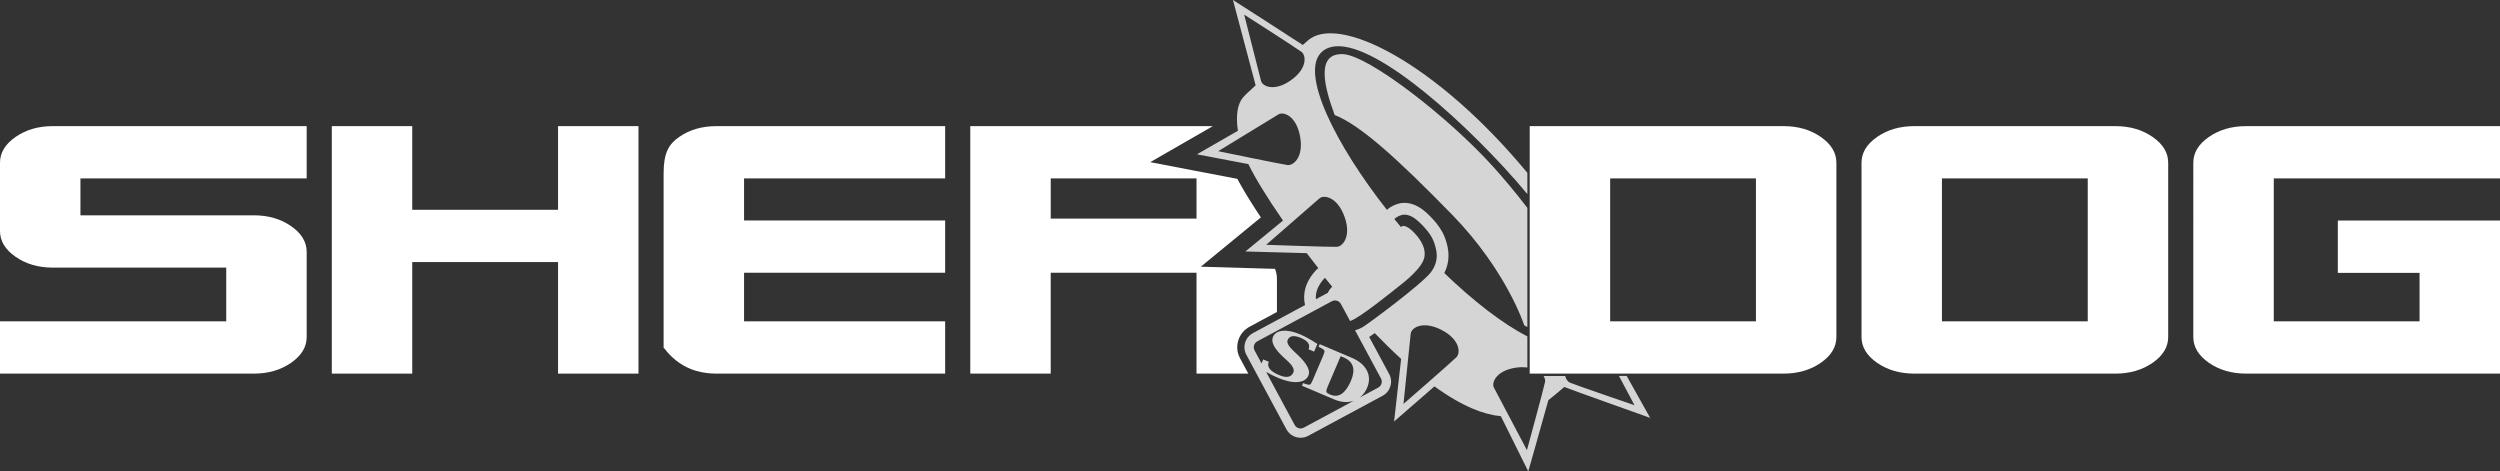<?xml version="1.0" encoding="utf-8"?>
<!-- Generator: Adobe Illustrator 16.0.0, SVG Export Plug-In . SVG Version: 6.00 Build 0)  -->
<!DOCTYPE svg PUBLIC "-//W3C//DTD SVG 1.1//EN" "http://www.w3.org/Graphics/SVG/1.1/DTD/svg11.dtd">
<svg version="1.1" id="Layer_1" xmlns="http://www.w3.org/2000/svg" xmlns:xlink="http://www.w3.org/1999/xlink" x="0px" y="0px"
	 width="428.183px" height="80.737px" viewBox="0 0 428.183 80.737" enable-background="new 0 0 428.183 80.737"
	 xml:space="preserve">
<rect x="0" y="0" width="428.183" height="80.737" fill="#333333" stroke="none"/>
<g>
	<defs>
		<rect id="SVGID_1_" width="428.183" height="80.737"/>
	</defs>
	<clipPath id="SVGID_2_">
		<use xlink:href="#SVGID_1_"  overflow="visible"/>
	</clipPath>
	<path clip-path="url(#SVGID_2_)" fill="#FFFFFF" d="M52.525,57.721c0,1.711-0.891,3.184-2.669,4.418
		c-1.78,1.232-3.905,1.85-6.372,1.85H0v-8.955H38.75v-9.199H9.042c-2.47,0-4.595-0.617-6.372-1.852C0.891,42.75,0,41.276,0,39.565
		V27.87c0-1.712,0.89-3.183,2.67-4.416c1.777-1.235,3.902-1.852,6.372-1.852h43.483v8.954H13.777v6.322h29.707
		c2.467,0,4.592,0.619,6.372,1.852c1.778,1.235,2.669,2.706,2.669,4.416V57.721z"/>
	<polygon clip-path="url(#SVGID_2_)" fill="#FFFFFF" points="109.354,63.989 95.579,63.989 95.579,44.885 70.606,44.885 
		70.606,63.989 56.83,63.989 56.83,21.603 70.606,21.603 70.606,35.932 95.579,35.932 95.579,21.603 109.354,21.603 	"/>
	<path clip-path="url(#SVGID_2_)" fill="#FFFFFF" d="M161.879,63.989h-39.18c-2.467,0-4.591-0.617-6.371-1.85
		c-1.779-1.234-2.669-2.707-2.669-2.592v-29.85c0-3.54,0.89-5.01,2.669-6.244c1.78-1.235,3.904-1.851,6.371-1.851h39.18v8.954
		h-34.442v7.2h34.442v8.955h-34.442v8.322h34.442V63.989z"/>
	<path clip-path="url(#SVGID_2_)" fill="#FFFFFF" d="M213.8,63.989l-1.416-2.633c-0.505-0.93-0.615-2.01-0.307-3.031
		c0.306-1.014,0.987-1.848,1.919-2.354l4.71-2.533v-5.74c0-0.578-0.125-1.125-0.33-1.652c-2.857-0.08-5.158-0.146-5.158-0.146
		l-7.552-0.223l10.288-8.446c-0.201-0.3-0.396-0.597-0.588-0.889l-0.184-0.28c-0.23-0.356-0.452-0.702-0.668-1.043
		c-0.22-0.346-0.433-0.684-0.636-1.015l-0.089-0.144c-0.21-0.341-0.41-0.673-0.603-0.996l-0.175-0.3
		c-0.153-0.261-0.293-0.501-0.426-0.737c-0.205-0.359-0.371-0.654-0.526-0.941l-0.042-0.078c-0.033-0.061-0.064-0.12-0.095-0.177
		c-3.801-0.721-7.449-1.422-7.449-1.422l-7.472-1.436l10.725-6.169h-41.544v42.386h13.778V46.713h24.971v17.275H213.8z
		 M179.961,30.557h24.971v6.885h-24.971V30.557z"/>
	<path clip-path="url(#SVGID_2_)" fill="#d5d5d5" d="M261.595,35.603c-1.937-2.525-3.957-4.943-5.859-7.052
		c-7.656-8.491-21.305-19.047-25.684-19.273c-4.744-0.243-3.248,5.611-1.453,10.426c4.334,1.679,10.725,7.445,20.094,17.052
		c9.367,9.606,12.365,18.958,12.365,18.958c0.176,0.105,0.357,0.203,0.537,0.304V35.603z"/>
	<path clip-path="url(#SVGID_2_)" fill="#d5d5d5" d="M277.286,64.393c1.348,2.535,2.66,5.009,2.66,5.009s-10.178-3.478-11.063-3.868
		c-0.342-0.15-0.666-0.553-0.811-1.141h-3.699c0.217,0.357,0.309,0.718,0.256,1c-0.182,0.986-3.105,11.705-3.105,11.705
		s-5.188-9.795-5.656-10.707c-0.463-0.912,0.471-3.049,4.047-3.455c0.639-0.072,1.182-0.053,1.68,0.004v-5.331
		c-4.287-2.183-9.307-6.108-14.23-10.847c1.361-2.656,0.451-5.125,0.08-6.124c-0.795-2.154-3.045-4.236-4.01-4.906
		c-1.271-0.884-2.667-1.194-3.906-0.855c-0.996,0.277-1.639,0.746-1.988,1.065c-8.65-10.978-15.156-23.665-11.063-27.131
		c5.151-4.365,20.071,7.935,31.021,19.758c1.432,1.546,2.803,3.109,4.098,4.672v-3.634c-15.564-18.816-32.463-27.35-37.643-22.625
		c-0.189,0.173-0.476,0.422-0.822,0.721C220.229,5.789,211.173,0,211.173,0s3.42,12.877,3.885,14.625
		c-1.018,0.908-1.822,1.662-2.179,2.085c-0.904,1.064-1.266,3.055-0.858,5.687c-3.516,2.021-7.013,4.032-7.013,4.032
		s4.571,0.877,8.807,1.679c1.077,2.245,3.168,5.684,5.932,9.667c-3.189,2.622-6.446,5.295-6.446,5.295s5.87,0.172,10.505,0.288
		c0.645,0.849,1.307,1.709,1.988,2.571c-0.106,0.076-0.209,0.158-0.299,0.252c-2.131,2.218-2.365,4.43-1.976,6.068l-8.935,4.809
		c-0.644,0.348-1.113,0.925-1.324,1.623c-0.213,0.703-0.137,1.447,0.211,2.088l6.865,12.768c0.48,0.889,1.406,1.439,2.418,1.439
		c0.449,0,0.896-0.111,1.299-0.325l12.764-6.87c1.33-0.721,1.825-2.389,1.111-3.714l-3.42-6.356
		c0.191-0.123,0.516-0.348,0.951-0.658c1.492,1.543,3.002,3.031,4.516,4.414c-0.529,4.717-1.203,10.723-1.203,10.723
		s3.617-3.141,6.912-6.014c4.805,3.48,8.514,4.842,11.376,5.107c2.084,4.195,4.69,9.453,4.69,9.453s2.207-7.727,3.447-12.207
		c0.758-0.59,1.711-1.363,2.729-2.253c1.328,0.538,14.699,5.291,14.699,5.291s-2.037-3.64-4.012-7.175H277.286z M213.093,2.505
		c0,0,9.061,5.793,9.826,6.385c0.769,0.589,1.043,2.801-1.787,4.828c-2.832,2.031-4.895,1.102-5.15,0.143
		C215.724,12.905,213.093,2.505,213.093,2.505 M208.643,25.893c0,0,9.454-5.786,10.333-6.308c0.881-0.521,3.074,0.279,3.701,3.824
		c0.629,3.543-1.168,4.976-2.162,4.86C219.52,28.146,208.643,25.893,208.643,25.893 M216.862,41.927c0,0,8.348-7.291,9.127-7.952
		c0.779-0.663,3.078-0.242,4.291,3.145c1.215,3.387-0.316,5.104-1.314,5.156C227.966,42.325,216.862,41.927,216.862,41.927
		 M226.921,47.569c0.285,0.359,1.252,1.54,1.252,1.54s-0.479,0.409-0.764,1.058c-0.02,0.01-0.041,0.014-0.061,0.023l-1.969,1.061
		C225.294,50.277,225.567,48.985,226.921,47.569 M233.358,56.051c-0.279,0.162-0.729,0.365-1.273,0.517l4.439,8.255
		c0.303,0.561,0.092,1.256-0.467,1.559l-3.182,1.713c0.529-0.401,0.959-0.938,1.262-1.646c0.455-1.061,0.445-2.051-0.02-2.979
		c-0.467-0.922-1.328-1.651-2.584-2.186l-5.502-2.341l-0.191,0.452c0.781,0.334,1.115,0.635,1.004,0.896l-0.205,0.588l-1.827,4.275
		l-0.278,0.553c-0.117,0.266-0.563,0.235-1.349-0.099l-0.192,0.454l5.479,2.33c1.213,0.518,2.332,0.602,3.359,0.264l-8.533,4.592
		c-0.561,0.299-1.258,0.09-1.561-0.469l-4.881-9.076c0.713,0.396,1.387,0.736,2.016,1.002c1.307,0.557,2.432,0.799,3.379,0.727
		c0.947-0.07,1.562-0.443,1.85-1.117c0.369-0.865-0.256-2.055-1.869-3.566l-0.654-0.613c-0.879-0.826-1.227-1.459-1.043-1.895
		c0.319-0.752,1.08-0.875,2.273-0.367c1.209,0.514,1.645,1.164,1.313,1.945l0.951,0.404l0.561-1.314
		c-1.069-0.715-2.053-1.259-2.949-1.641c-1.146-0.49-2.145-0.693-2.992-0.613c-0.85,0.081-1.402,0.428-1.668,1.047
		c-0.375,0.879,0.232,2.043,1.818,3.496l0.654,0.598c0.898,0.82,1.238,1.481,1.029,1.981c-0.361,0.849-1.191,1-2.479,0.448
		c-1.527-0.648-2.104-1.402-1.738-2.264l-0.949-0.402l-0.289,0.678l-1.195-2.221c-0.302-0.559-0.091-1.254,0.469-1.557l12.759-6.865
		c0.562-0.299,1.259-0.092,1.56,0.467l1.567,2.914h0.003c1.413-0.328,7.578-5.328,8.411-5.99c0.839-0.662,4.071-3.131,4.336-5.059
		c0.265-1.931-1.272-3.523-1.737-4.036c-0.467-0.513-1.77-1.667-2.285-0.989c0.045,0.038-1.144-1.379-1.144-1.379
		s0.386-0.456,1.257-0.698c0.654-0.18,1.447,0.036,2.211,0.567c0.764,0.531,2.672,2.33,3.268,3.947
		c0.492,1.327,1.064,3.238-0.465,5.273C243.554,48.643,234.29,55.506,233.358,56.051 M231.384,65.209
		c-0.938,2.192-2.117,2.986-3.541,2.379c-0.398-0.17-0.619-0.328-0.666-0.477c-0.045-0.15,0.021-0.439,0.205-0.865l2.238-5.242
		l0.514,0.217C231.8,61.932,232.216,63.262,231.384,65.209 M249.456,61.172c-0.697,0.719-9.078,8.012-9.078,8.012
		s1.121-11.027,1.238-12.043c0.121-1.016,2.084-2.279,5.283-0.631C250.101,58.157,250.155,60.456,249.456,61.172"/>
	<path clip-path="url(#SVGID_2_)" fill="#FFFFFF" d="M314.524,57.721c0,1.711-0.893,3.184-2.671,4.418
		c-1.778,1.232-3.903,1.85-6.37,1.85h-43.484V21.603h43.484c2.467,0,4.592,0.616,6.37,1.851c1.778,1.234,2.671,2.704,2.671,4.416
		V57.721z M300.747,30.557h-24.971v24.477h24.971V30.557z"/>
	<path clip-path="url(#SVGID_2_)" fill="#FFFFFF" d="M371.353,57.721c0,1.711-0.891,3.184-2.67,4.418
		c-1.779,1.232-3.904,1.85-6.372,1.85h-34.442c-2.469,0-4.592-0.617-6.371-1.85c-1.781-1.234-2.67-2.707-2.67-4.418V27.87
		c0-1.712,0.889-3.182,2.67-4.416c1.779-1.235,3.902-1.851,6.371-1.851h34.442c2.468,0,4.593,0.616,6.372,1.851
		c1.779,1.234,2.67,2.704,2.67,4.416V57.721z M357.575,30.557h-24.972v24.477h24.972V30.557z"/>
	<path clip-path="url(#SVGID_2_)" fill="#FFFFFF" d="M428.183,63.989h-43.484c-2.469,0-4.594-0.617-6.373-1.85
		c-1.779-1.234-2.67-2.707-2.67-4.418V27.87c0-1.712,0.891-3.182,2.67-4.416c1.779-1.235,3.904-1.851,6.373-1.851h43.484v8.954
		h-38.748v24.477h24.971v-8.301h-14v-8.955h27.777V63.989z"/>
</g>
</svg>
